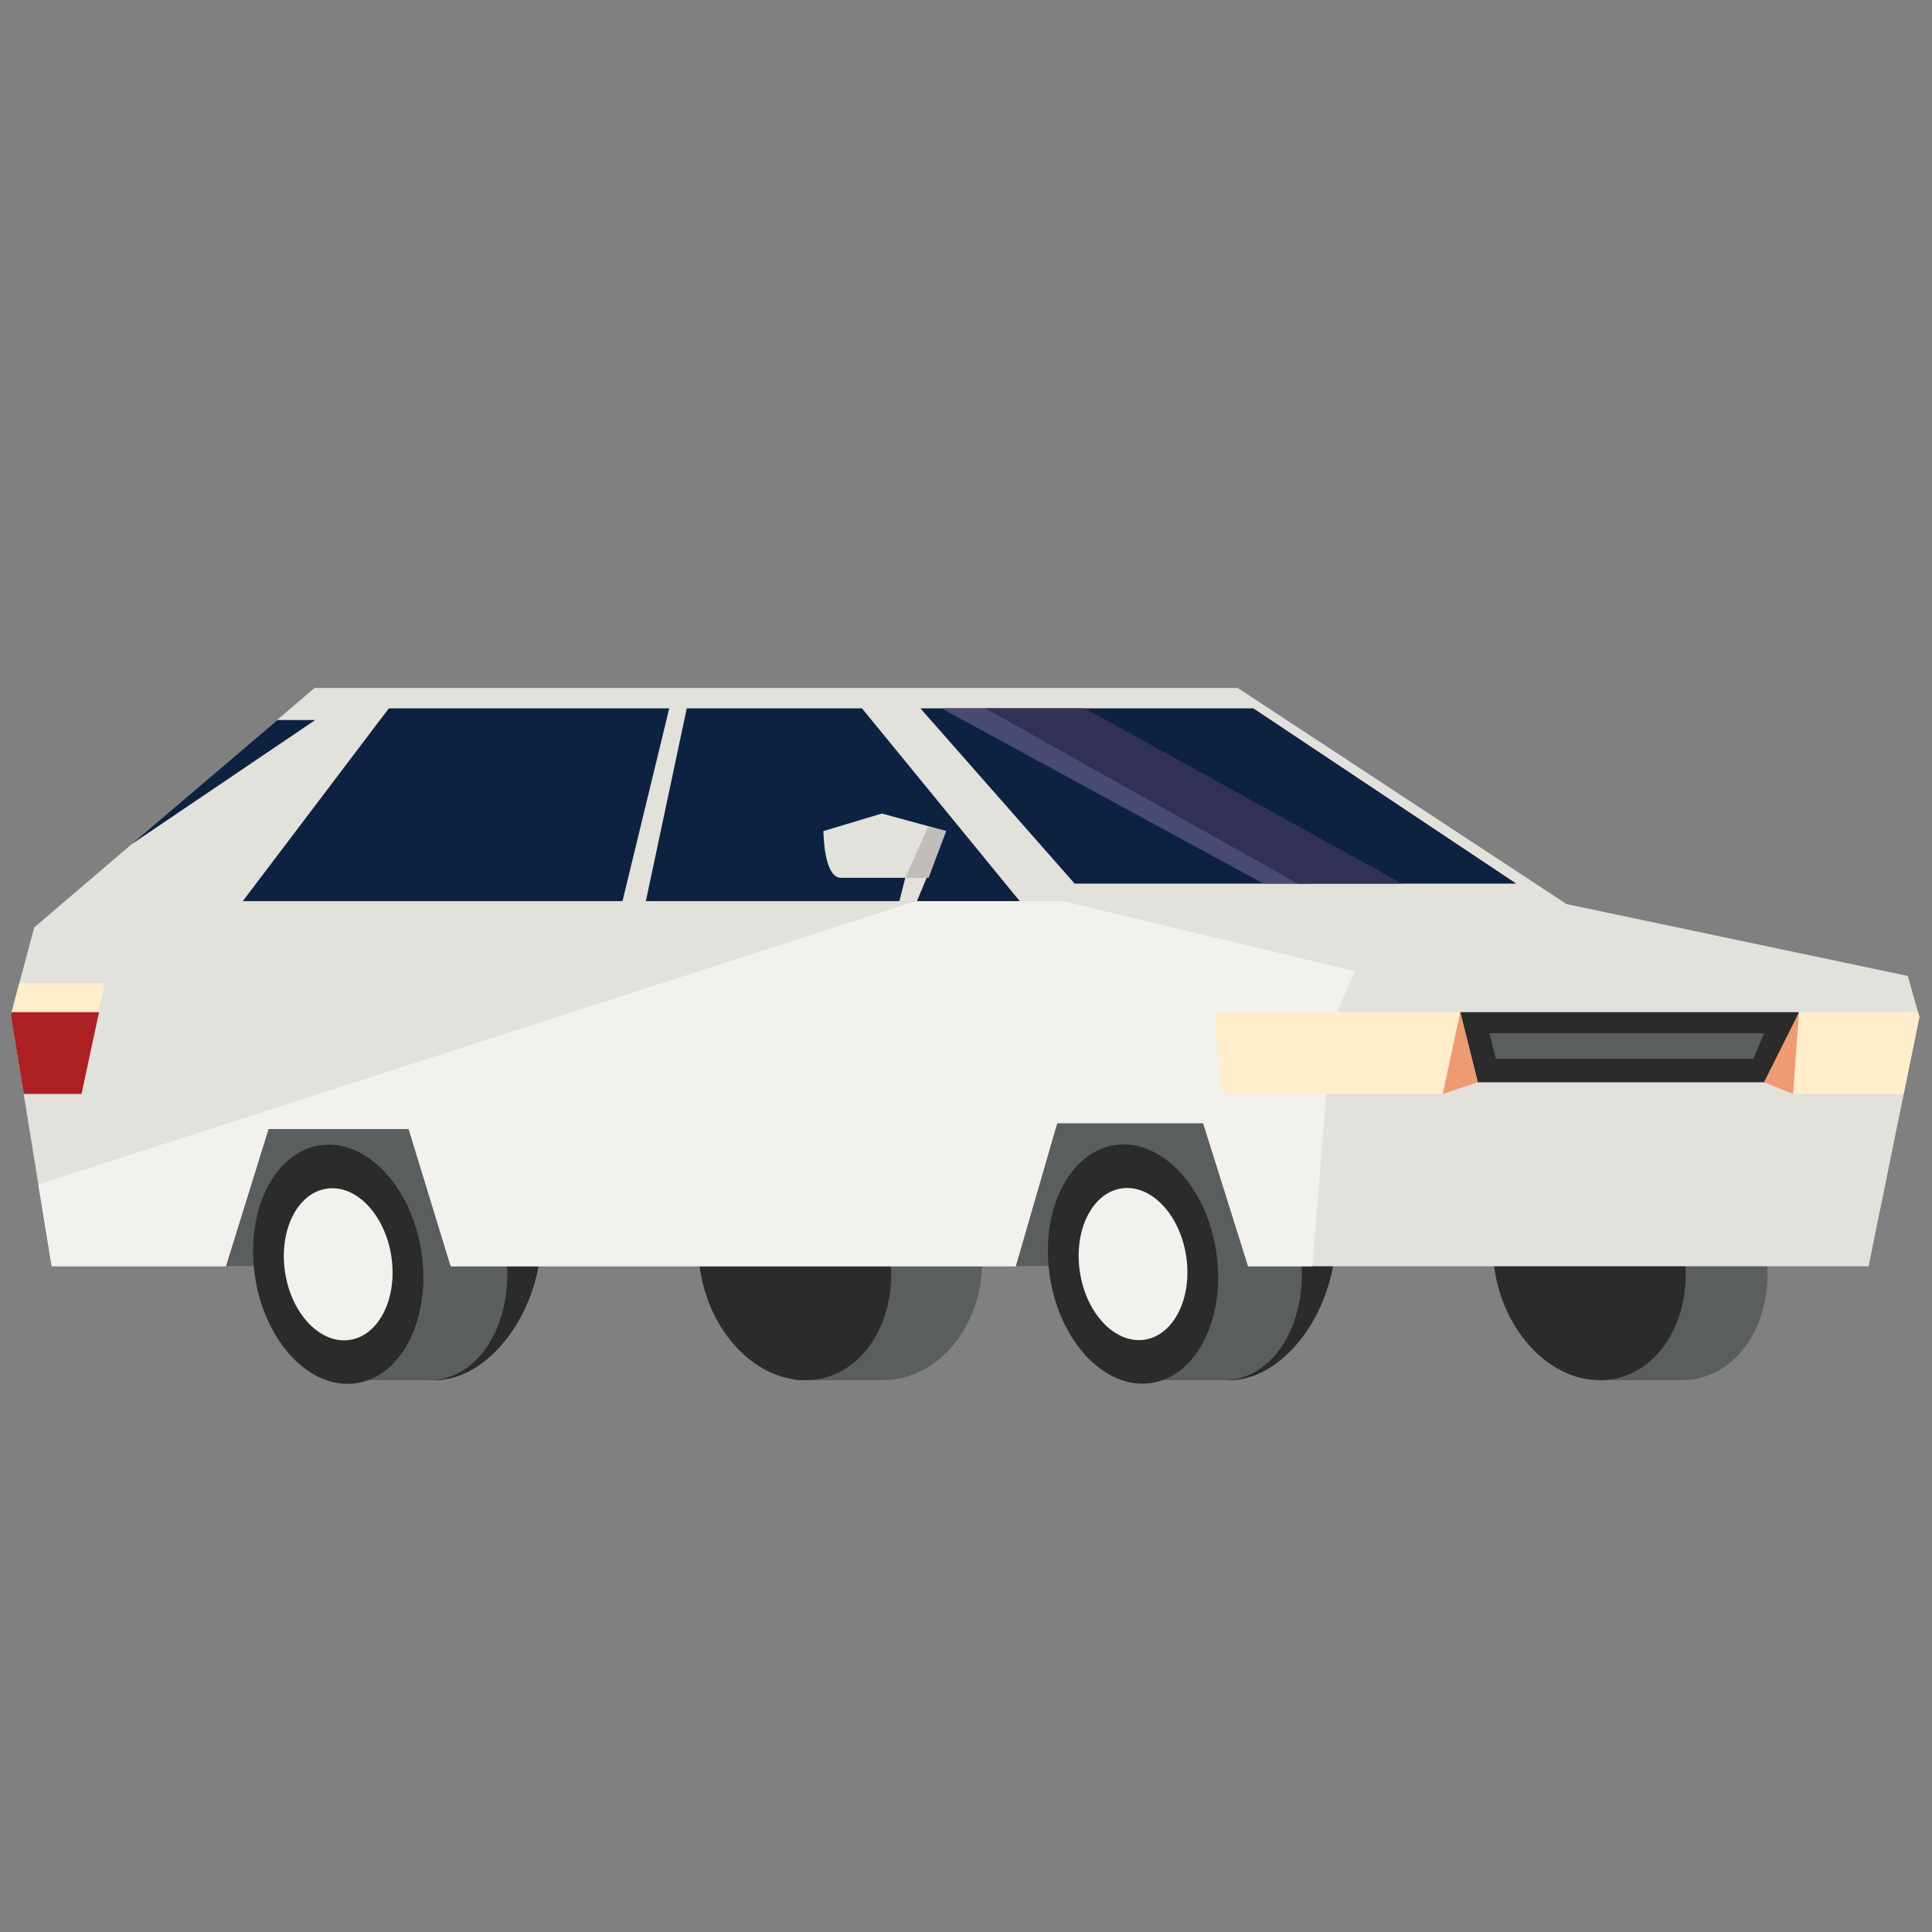 <?xml version="1.0" encoding="UTF-8" standalone="no"?>
<!DOCTYPE svg PUBLIC "-//W3C//DTD SVG 1.1//EN" "http://www.w3.org/Graphics/SVG/1.1/DTD/svg11.dtd">

<svg width="800px" height="800px" viewBox="0 -120 420 420" version="1.1" xmlns="http://www.w3.org/2000/svg" xmlns:xlink="http://www.w3.org/1999/xlink" xml:space="preserve" xmlns:serif="http://www.serif.com/" style="fill-rule:evenodd;clip-rule:evenodd;stroke-linejoin:round;stroke-miterlimit:2;">
    <rect x="0" y="-120" width="420" height="420" fill="#808080" stroke="none"/>
    <g id="car-angled-front-right" transform="matrix(1.27,0,0,1.27,-18.6,-2.88)">
        <g transform="matrix(-1,0,0,1,1607,-614.5)">
            <rect x="1378" y="711" width="176" height="28" style="fill:rgb(91,94,94);"/>
        </g>
        <g transform="matrix(-1,0,0,1,1581.6,-614.965)">
            <path d="M1486.5,718C1478.3,718 1472.9,727.2 1474.6,738.5C1476.3,749.8 1484.3,759 1492.5,759L1505.5,759C1506,756.4 1504.8,741.6 1504.4,738.5C1502.8,727.2 1494.8,718 1486.5,718Z" style="fill:rgb(42,43,42);fill-rule:nonzero;"/>
            <path d="M1496.8,718C1488.6,718 1481.2,727.2 1480.2,738.5C1479.3,749.8 1485.2,759 1493.5,759L1506.5,759C1507.6,756.4 1509.8,741.6 1510,738.5C1511,727.2 1505.1,718 1496.8,718Z" style="fill:rgb(91,94,94);fill-rule:nonzero;"/>
            <g transform="matrix(0.153,-0.988,0.988,0.153,548.693,2116.78)">
                <ellipse cx="1508.7" cy="738.4" rx="20.6" ry="14.4" style="fill:rgb(42,43,42);"/>
            </g>
            <g transform="matrix(0.153,-0.988,0.988,0.153,548.693,2116.78)">
                <ellipse cx="1508.7" cy="738.4" rx="13.1" ry="9.2" style="fill:rgb(243,241,237);"/>
            </g>
        </g>
        <g transform="matrix(-1,0,0,1,1581.6,-614.965)">
            <path d="M1350.5,718C1342.3,718 1336.9,727.2 1338.6,738.5C1340.3,749.8 1348.3,759 1356.5,759L1369.5,759C1370,756.4 1368.8,741.6 1368.4,738.5C1366.8,727.2 1358.8,718 1350.5,718Z" style="fill:rgb(42,43,42);fill-rule:nonzero;"/>
            <path d="M1360.8,718C1352.6,718 1345.2,727.2 1344.2,738.5C1343.3,749.8 1349.2,759 1357.5,759L1370.5,759C1371.6,756.4 1373.8,741.6 1374,738.5C1375,727.2 1369.1,718 1360.8,718Z" style="fill:rgb(91,94,94);fill-rule:nonzero;"/>
            <g transform="matrix(0.153,-0.988,0.988,0.153,433.446,1982.37)">
                <ellipse cx="1372.7" cy="738.4" rx="20.6" ry="14.4" style="fill:rgb(42,43,42);"/>
            </g>
            <g transform="matrix(0.153,-0.988,0.988,0.153,433.446,1982.37)">
                <ellipse cx="1372.7" cy="738.4" rx="13.1" ry="9.2" style="fill:rgb(243,241,237);"/>
            </g>
        </g>
        <g transform="matrix(-1,0,0,1,1581.6,-614.965)">
            <path d="M1415.9,718C1406.5,718 1398.9,727.2 1398.8,738.5C1398.8,749.8 1406.4,759 1415.9,759L1430.8,759C1431.8,756.4 1432.9,741.6 1432.9,738.5C1433,727.2 1425.3,718 1415.9,718Z" style="fill:rgb(91,94,94);fill-rule:nonzero;"/>
        </g>
        <g transform="matrix(-1,0,0,1,1581.6,-614.965)">
            <path d="M1432.7,718C1423.6,718 1415.5,727.2 1414.5,738.5C1413.5,749.8 1420,759 1429.1,759C1438.2,759 1446.3,749.8 1447.3,738.5C1448.3,727.2 1441.8,718 1432.7,718Z" style="fill:rgb(42,43,42);fill-rule:nonzero;"/>
        </g>
        <g transform="matrix(-1,0,0,1,1581.6,-614.965)">
            <path d="M1282.7,718C1273.6,718 1265.5,727.2 1264.5,738.5C1263.5,749.8 1270,759 1279.1,759L1293.4,759C1294.6,756.4 1297,741.6 1297.3,738.5C1298.3,727.2 1291.8,718 1282.7,718Z" style="fill:rgb(91,94,94);fill-rule:nonzero;"/>
        </g>
        <g transform="matrix(-1,0,0,1,1581.6,-614.965)">
            <path d="M1296.7,718C1287.6,718 1279.5,727.2 1278.5,738.5C1277.5,749.8 1284,759 1293.1,759C1302.2,759 1310.3,749.8 1311.3,738.5C1312.3,727.2 1305.8,718 1296.7,718Z" style="fill:rgb(42,43,42);fill-rule:nonzero;"/>
        </g>
        <g id="Layer_2" transform="matrix(-1,0,0,1,1581.6,-614.965)">
            <path d="M1561.1,681.5L1513.1,640.5L1355.1,640.5L1298.8,677.5L1240.4,689.8L1238.4,696.8L1247.1,739.5L1353.3,739.5L1361,715L1386,715L1393.1,739.5L1489.8,739.5L1497,716L1521,716L1528.3,739.5L1558.1,739.5L1565.1,696.5L1561.1,681.5Z" style="fill:rgb(227,225,220);fill-rule:nonzero;"/>
        </g>
        <g id="Layer_6" transform="matrix(-1,0,0,1,1581.6,-614.965)">
            <path d="M1558.1,739.5L1560.4,725.5L1404,675L1394,677L1385,677L1335,689L1339,698L1342.3,739.5L1353.3,739.5L1361,715L1386,715L1393.1,739.5L1489.8,739.5L1497,716L1521,716L1528.3,739.5L1558.1,739.5Z" style="fill:rgb(243,241,237);fill-rule:nonzero;"/>
        </g>
        <g transform="matrix(-1,0,0,1,1581.6,-614.965)">
            <path d="M1456.4,677L1392.4,677L1419.4,644L1449.4,644L1456.4,677Z" style="fill:rgb(13,34,65);fill-rule:nonzero;"/>
            <path d="M1460.4,677L1525.4,677L1500.4,644L1452.4,644L1460.4,677Z" style="fill:rgb(13,34,65);fill-rule:nonzero;"/>
            <path d="M1307.4,674L1383,674L1409.4,644L1352.4,644L1307.4,674Z" style="fill:rgb(13,34,65);fill-rule:nonzero;"/>
            <g>
                <clipPath id="_clip1">
                    <path d="M1413.2,644L1356.2,644L1313.1,674L1384.1,674L1413.2,644Z"/>
                </clipPath>
                <g clip-path="url(#_clip1)">
                    <path d="M1415,639L1347,676L1339.6,676L1403.9,640L1415,639Z" style="fill:rgb(72,74,113);fill-rule:nonzero;"/>
                </g>
                <clipPath id="_clip2">
                    <path d="M1411.2,644L1354.2,644L1313.1,674L1384.1,674L1411.2,644Z"/>
                </clipPath>
                <g clip-path="url(#_clip2)">
                    <path d="M1324.6,675.3L1391.2,638.5L1405.8,639.8L1330.5,682L1324.6,675.3Z" style="fill:rgb(49,49,85);fill-rule:nonzero;"/>
                </g>
            </g>
        </g>
        <g transform="matrix(-1,0,0,1,1581.6,-614.965)">
            <path d="M1513,646L1544.5,667.3L1519.5,646L1513,646Z" style="fill:rgb(13,34,65);fill-rule:nonzero;"/>
        </g>
        <g transform="matrix(-1,0,0,1,1581.6,-614.965)">
            <clipPath id="_clip3">
                <path d="M1561.1,681.5L1513.1,640.5L1355.1,640.5L1298.8,677.5L1240.4,689.8L1238.4,696.8L1247.1,739.5L1353.3,739.5L1361,715L1386,715L1393.1,739.5L1489.8,739.5L1497,716L1521,716L1528.3,739.5L1558.1,739.5L1565.1,696.5L1561.1,681.5Z"/>
            </clipPath>
            <g clip-path="url(#_clip3)">
                <path d="M1264,708L1314,708L1317,696L1259,696L1264,708Z" style="fill:rgb(42,43,42);fill-rule:nonzero;"/>
            </g>
        </g>
        <g transform="matrix(-1,0,0,1,1581.6,-614.965)">
            <clipPath id="_clip4">
                <path d="M1561.1,681.5L1513.1,640.5L1355.1,640.5L1298.8,677.5L1240.4,689.8L1238.4,696.8L1247.1,739.5L1353.3,739.5L1361,715L1386,715L1393.1,739.5L1489.8,739.5L1497,716L1521,716L1528.3,739.5L1558.1,739.5L1565.1,696.5L1561.1,681.5Z"/>
            </clipPath>
            <g clip-path="url(#_clip4)">
                <path d="M1549,691L1567.4,691L1566.7,696L1550.1,696L1549,691Z" style="fill:rgb(255,237,204);fill-rule:nonzero;"/>
            </g>
        </g>
        <g transform="matrix(-1,0,0,1,1581.6,-614.965)">
            <clipPath id="_clip5">
                <path d="M1561.1,681.5L1513.1,640.5L1355.1,640.5L1298.8,677.5L1240.4,689.8L1238.4,696.8L1247.1,739.5L1353.3,739.5L1361,715L1386,715L1393.1,739.5L1489.8,739.5L1497,716L1521,716L1528.3,739.5L1558.1,739.5L1565.1,696.5L1561.1,681.5Z"/>
            </clipPath>
            <g clip-path="url(#_clip5)">
                <path d="M1550,696L1570.2,696L1568.2,710L1553,710L1550,696Z" style="fill:rgb(173,32,36);fill-rule:nonzero;"/>
            </g>
        </g>
        <g transform="matrix(-1,0,0,1,1581.6,-614.965)">
            <clipPath id="_clip6">
                <path d="M1561.1,681.5L1513.1,640.5L1355.1,640.5L1298.8,677.5L1240.4,689.8L1238.4,696.8L1247.1,739.5L1353.3,739.5L1361,715L1386,715L1393.1,739.5L1489.8,739.5L1497,716L1521,716L1528.3,739.5L1558.1,739.5L1565.1,696.5L1561.1,681.5Z"/>
            </clipPath>
            <g clip-path="url(#_clip6)">
                <path d="M1320,710L1358,710L1359,696L1317,696L1320,710Z" style="fill:rgb(255,237,204);fill-rule:nonzero;"/>
            </g>
        </g>
        <g transform="matrix(-1,0,0,1,1581.6,-614.965)">
            <clipPath id="_clip7">
                <path d="M1561.1,681.5L1513.1,640.5L1355.1,640.5L1298.8,677.5L1240.4,689.8L1238.4,696.8L1247.1,739.5L1353.3,739.5L1361,715L1386,715L1393.1,739.5L1489.8,739.5L1497,716L1521,716L1528.3,739.5L1558.1,739.5L1565.1,696.5L1561.1,681.5Z"/>
            </clipPath>
            <g clip-path="url(#_clip7)">
                <path d="M1260,710L1265,708L1259,696L1260,710Z" style="fill:rgb(238,155,116);fill-rule:nonzero;"/>
            </g>
        </g>
        <g transform="matrix(-1,0,0,1,1581.6,-614.965)">
            <clipPath id="_clip8">
                <path d="M1561.1,681.5L1513.1,640.5L1355.1,640.5L1298.8,677.5L1240.4,689.8L1238.4,696.8L1247.1,739.5L1353.3,739.5L1361,715L1386,715L1393.1,739.5L1489.8,739.5L1497,716L1521,716L1528.3,739.5L1558.1,739.5L1565.1,696.5L1561.1,681.5Z"/>
            </clipPath>
            <g clip-path="url(#_clip8)">
                <path d="M1320,710L1314,708L1317,696L1320,710Z" style="fill:rgb(238,155,116);fill-rule:nonzero;"/>
            </g>
        </g>
        <g transform="matrix(-1,0,0,1,1581.6,-614.965)">
            <clipPath id="_clip9">
                <path d="M1561.1,681.5L1513.1,640.5L1355.1,640.5L1298.8,677.5L1240.4,689.8L1238.4,696.8L1247.1,739.5L1353.3,739.5L1361,715L1386,715L1393.1,739.5L1489.8,739.5L1497,716L1521,716L1528.3,739.5L1558.1,739.5L1565.1,696.5L1561.1,681.5Z"/>
            </clipPath>
            <g clip-path="url(#_clip9)">
                <path d="M1222,710L1260,710L1259,696L1219,696L1222,710Z" style="fill:rgb(255,237,204);fill-rule:nonzero;"/>
            </g>
        </g>
        <g transform="matrix(-1,0,0,1,1581.6,-614.965)">
            <clipPath id="_clip10">
                <path d="M1561.1,681.5L1513.1,640.5L1355.1,640.5L1298.8,677.5L1240.4,689.8L1238.4,696.8L1247.1,739.5L1353.3,739.5L1361,715L1386,715L1393.1,739.5L1489.8,739.5L1497,716L1521,716L1528.3,739.5L1558.1,739.5L1565.1,696.5L1561.1,681.5Z"/>
            </clipPath>
            <g clip-path="url(#_clip10)">
                <path d="M1312,699.6L1265,699.6L1266.8,704L1310.9,704L1312,699.6Z" style="fill:rgb(91,94,94);fill-rule:nonzero;"/>
            </g>
        </g>
        <g transform="matrix(-1,0,0,1,1581.6,-614.965)">
            <path d="M1410,677L1405,665L1416,662L1426,665C1426,665 1426,673 1423,673L1412,673L1413,677L1410,677Z" style="fill:rgb(227,225,220);fill-rule:nonzero;"/>
        </g>
        <g transform="matrix(-1,0,0,1,1581.6,-614.965)">
            <path d="M1408,673L1412,673L1408.1,664.3L1405,665L1408,673Z" style="fill:rgb(192,189,186);fill-rule:nonzero;"/>
        </g>
    </g>
</svg>